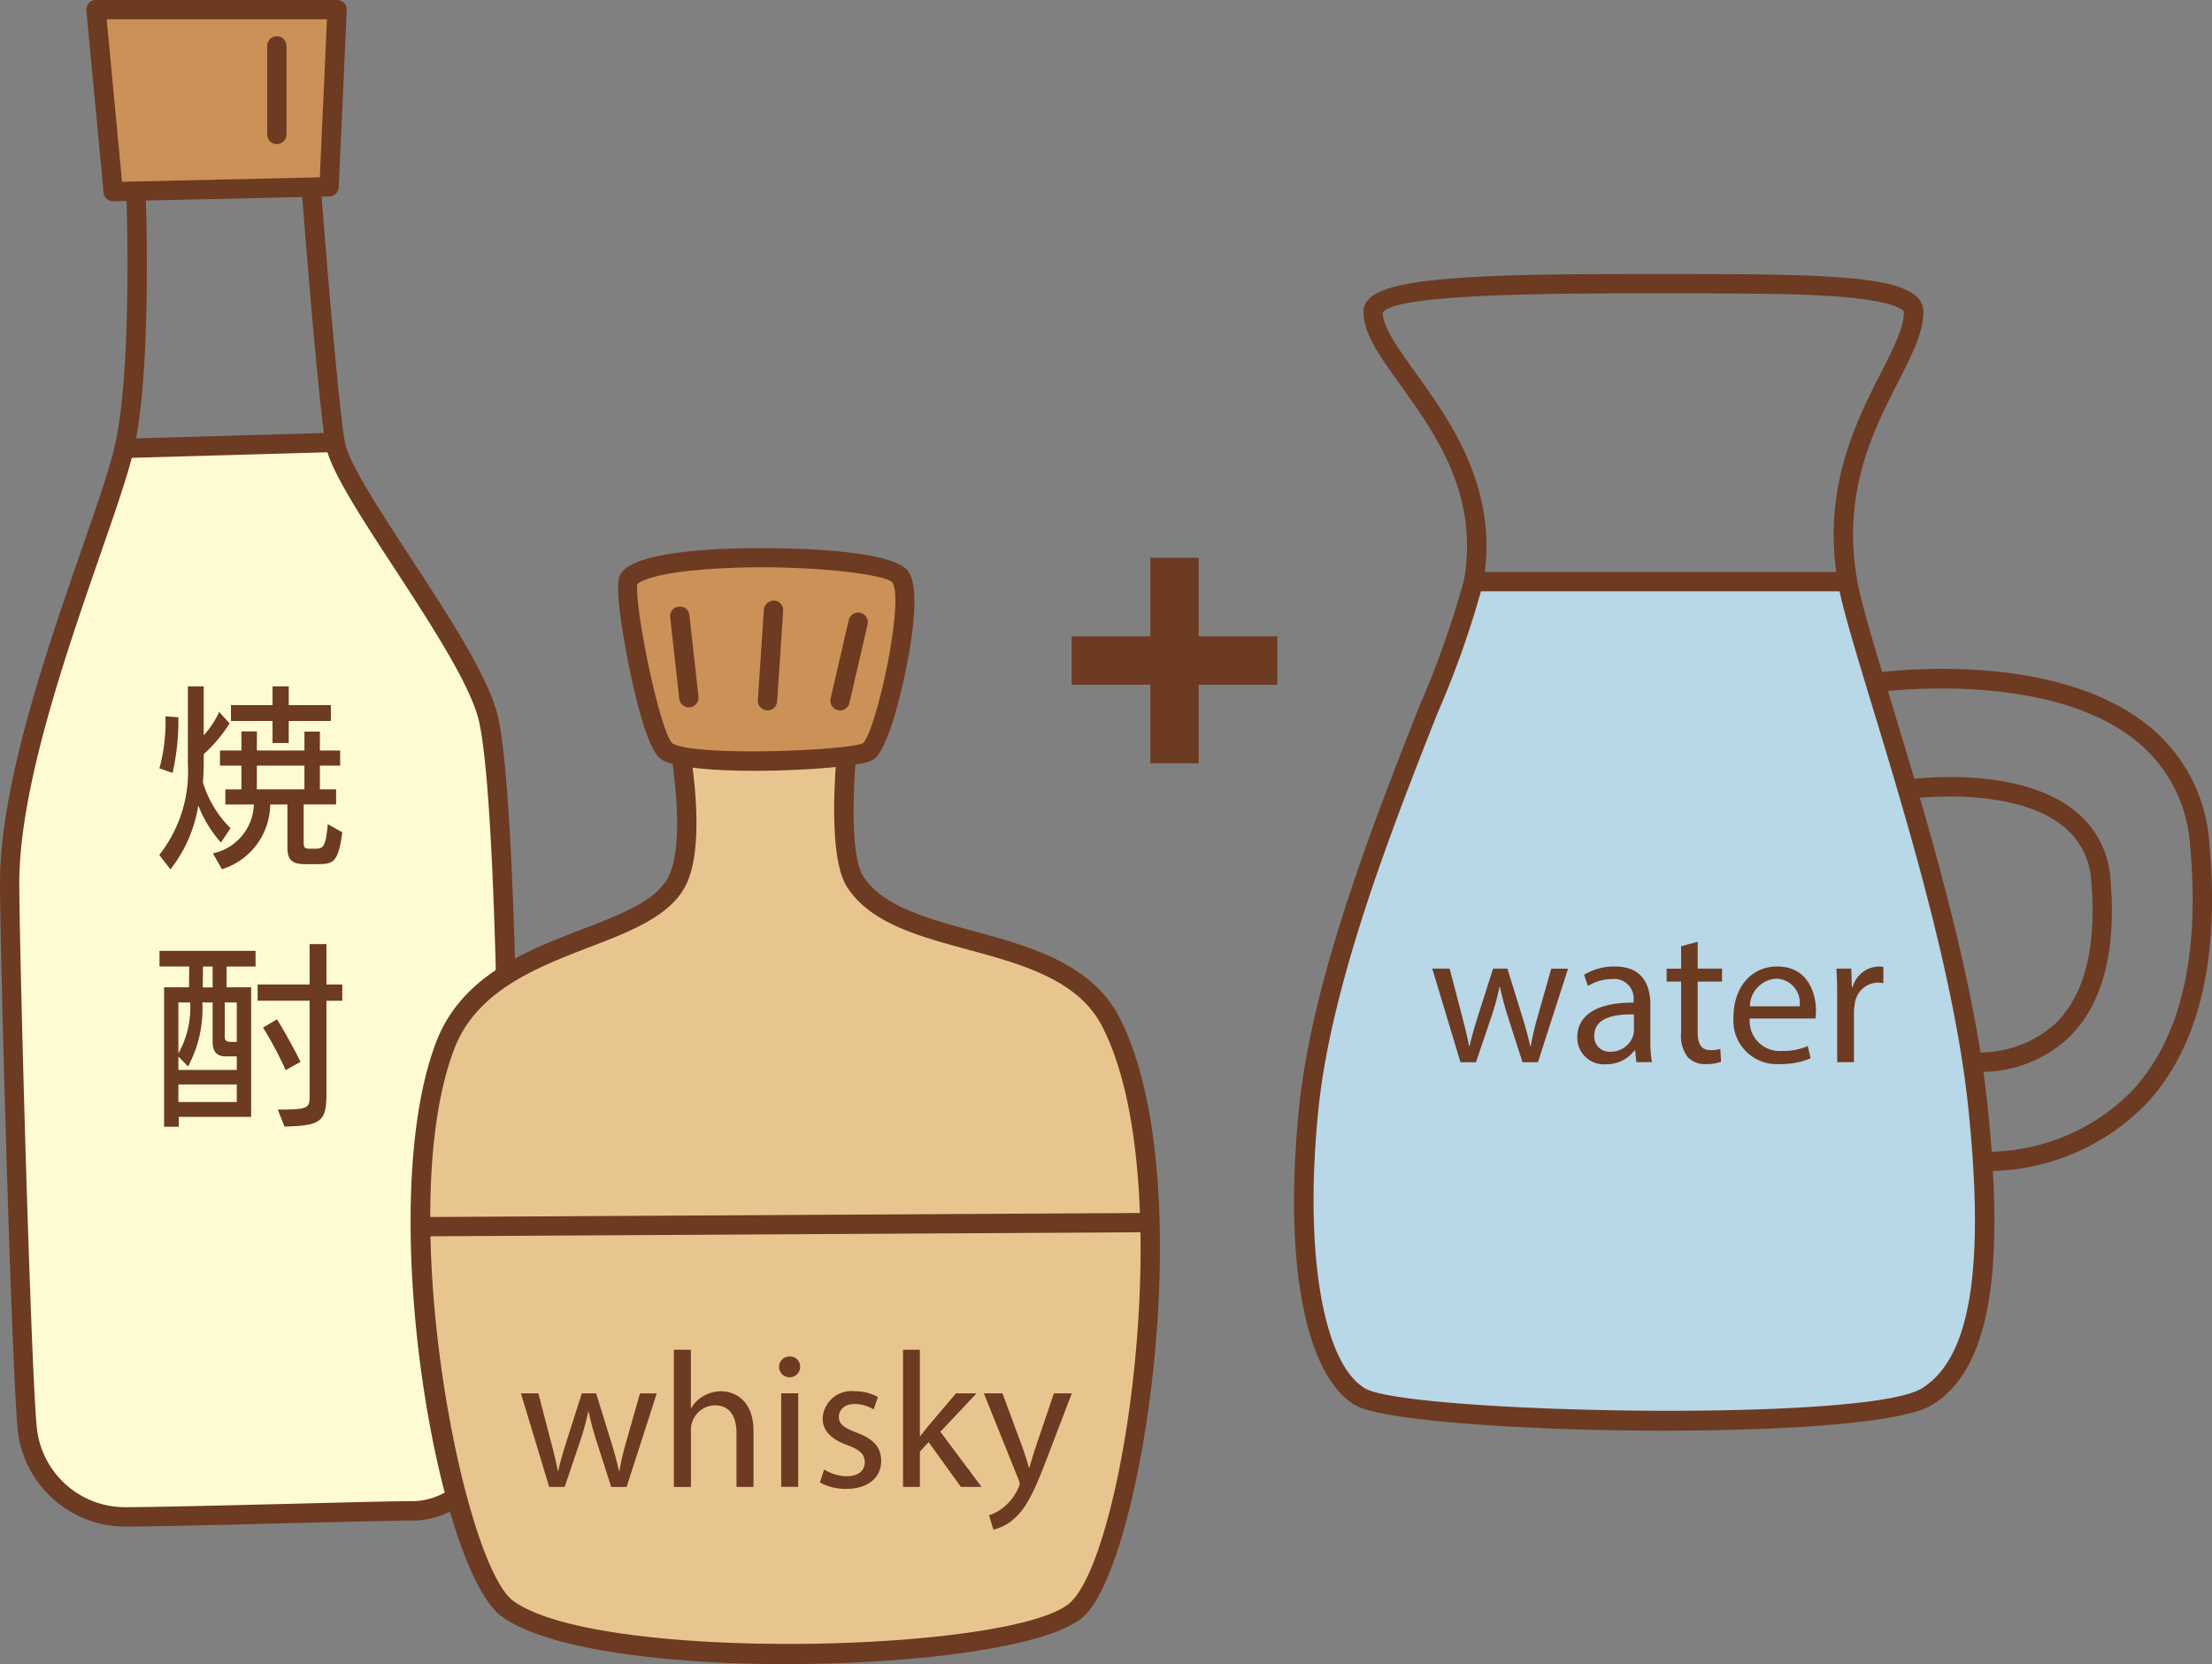 <svg xmlns="http://www.w3.org/2000/svg" xmlns:xlink="http://www.w3.org/1999/xlink" width="160.491" height="120.76" viewBox="0 0 160.491 120.76"><rect x="0" y="0" width="160.491" height="120.76" fill="#808080" stroke="none"/><defs><clipPath id="a"><rect width="160.491" height="120.76" fill="none"/></clipPath></defs><g transform="translate(-0.001 0)"><g transform="translate(0.001 0)" clip-path="url(#a)"><path d="M24.011,18.3l-15.3.438C7.4,24.434.4,40.194.4,50.279c0,4.82.875,36.8,1.312,39.867a7.11,7.11,0,0,0,7,6.133c3.936,0,18.365-.438,20.988-.438s7-2.41,7-10.3,0-40.084-1.531-47.093C34.041,33.317,24.53,21.767,24.011,18.3" transform="translate(0.301 13.797)" fill="#fffbd1"/><path d="M9.01,105.378a7.851,7.851,0,0,1-7.691-6.735C.889,95.618,0,63.758,0,58.678,0,51.537,3.431,41.65,5.937,34.433c1.072-3.092,2-5.761,2.389-7.454C9.6,21.439,9.187,9.323,9.181,9.2a.7.7,0,0,1,.677-.726c.391-.089.712.288.726.675.018.505.426,12.424-.891,18.144-.407,1.764-1.345,4.467-2.433,7.6C4.79,42.017,1.4,51.773,1.4,58.678c0,5.062.879,36.775,1.3,39.767a6.439,6.439,0,0,0,6.3,5.528c2.157,0,7.547-.133,12.3-.251,3.932-.1,7.5-.188,8.687-.188,2.177,0,6.295-2,6.295-9.592,0-33.067-.824-43.78-1.515-46.944-.566-2.6-3.548-7.166-6.179-11.2-2.529-3.876-4.714-7.222-4.979-9-.652-4.357-1.712-18.3-1.756-18.887a.7.7,0,0,1,.647-.752.716.716,0,0,1,.752.645c.011.144,1.1,14.48,1.743,18.787.221,1.475,2.531,5.014,4.767,8.441C32.6,39.368,35.526,43.85,36.149,46.7c.705,3.231,1.547,14.05,1.547,47.242,0,8.7-5.035,11-7.7,11-1.177,0-4.735.088-8.652.184-4.763.119-10.162.254-12.337.254" transform="translate(0 5.4)" fill="#6d3a22"/><line y1="0.438" x2="15.304" transform="translate(9.009 32.099)" fill="#fff"/><path d="M5.439,19.748a.7.7,0,0,1-.019-1.4l15.3-.438a.655.655,0,0,1,.721.68.7.7,0,0,1-.682.721l-15.3.438-.019,0" transform="translate(3.571 13.492)" fill="#6d3a22"/><path d="M3.973.4l1.25,13.2,15.658-.354L21.464.4Z" transform="translate(2.995 0.302)" fill="#cb9157"/><path d="M5.524,14.608a.7.7,0,0,1-.7-.635L3.575.77A.709.709,0,0,1,3.756.23.7.7,0,0,1,4.275,0H21.766a.7.7,0,0,1,.7.735l-.582,12.849a.7.7,0,0,1-.684.668l-15.658.354-.018,0M5.045,1.4,6.162,13.191l14.35-.326L21.031,1.4Z" transform="translate(2.693 0.001)" fill="#6d3a22"/><path d="M11.754,9.326a.7.7,0,0,1-.7-.7V2.2a.7.7,0,1,1,1.4,0V8.625a.7.7,0,0,1-.7.7" transform="translate(8.332 1.131)" fill="#6d3a22"/><path d="M11.063,39.732a8.869,8.869,0,0,1-1.642-2.692A10.133,10.133,0,0,1,7.4,41.68L6.589,40.63a9.732,9.732,0,0,0,2.075-6.565V28.4H9.814v3.548a6.31,6.31,0,0,0,1.121-1.7l.758.84a10.983,10.983,0,0,1-1.878,2.231v.712c0,.338-.028.886-.056,1.347a7.894,7.894,0,0,0,2,3.311ZM6.6,34.347a12.706,12.706,0,0,0,.435-3.774l.938.07a17.024,17.024,0,0,1-.419,4.037ZM17.175,41.3c-.982,0-1.289-.339-1.289-1.207V36.968H14.637a4.974,4.974,0,0,1-3.5,4.7l-.659-1.151a3.747,3.747,0,0,0,2.973-3.546H11.384V35.873h1.165V34.149H10.993V33.055h1.556V31.667h1.122v1.387h3.45V31.681h1.121v1.373h1.471v1.094H18.242v1.724h1.177v1.094H17.065v2.706c0,.475.082.507.505.507h.365c.588,0,.728-.21.882-1.782l1.051.589c-.279,2.131-.63,2.313-1.724,2.313Zm-1.193-10.39v1.6H14.806v-1.6H11.791V29.757h3.015V28.4h1.177v1.357H19.04v1.154Zm1.138,3.238h-3.45v1.724h3.45Z" transform="translate(4.967 21.41)" fill="#6d3a22"/><path d="M8,51.6v.714H6.934V42.2H8.743c0-.435.014-1.065.014-1.514H6.6V39.554h6.97v1.137h-2.1V42.2h1.78v9.4Zm4.207-4.39h-.8c-.673,0-.952-.365-.952-1.066V43.3H9.711a8.893,8.893,0,0,1-1.038,4.642l-.7-.717v.968h4.236ZM7.971,43.3V47a6.815,6.815,0,0,0,.856-3.7Zm4.236,5.946H7.971v1.277h4.236Zm-1.752-8.554h-.7c0,.435-.014,1.051-.014,1.514h.717ZM12.207,43.3h-.872v2.455c0,.321.128.405.507.405h.365Zm2.973,7.77c2.257,0,2.313-.1,2.313-1.024V43.172H13.72V41.994h3.773V39.063h1.221v2.931h1.149v1.179H18.713V49.89c0,1.977-.323,2.369-3.045,2.412Zm.575-2.862a25.976,25.976,0,0,0-1.642-3.085l1.01-.6c.491.772,1.289,2.217,1.71,3.085Z" transform="translate(4.972 29.449)" fill="#6d3a22"/><rect width="14.915" height="3.508" transform="translate(77.759 46.179)" fill="#6d3a22"/><rect width="3.508" height="14.915" transform="translate(83.462 40.475)" fill="#6d3a22"/><path d="M85.613,64.112a.7.7,0,0,1,0-1.4,14.712,14.712,0,0,0,10.937-4.5c3.473-3.8,4.862-9.771,4.13-17.737a10.588,10.588,0,0,0-4-7.649C90.2,27.7,78.153,29.344,78.03,29.362a.722.722,0,0,1-.793-.6.7.7,0,0,1,.595-.794c.519-.072,12.766-1.745,19.715,3.746a11.94,11.94,0,0,1,4.532,8.624c.768,8.375-.744,14.7-4.492,18.81a16.1,16.1,0,0,1-11.973,4.962" transform="translate(58.22 20.864)" fill="#6d3a22"/><path d="M84.475,53.54a6.866,6.866,0,0,1-.8-.04.7.7,0,0,1-.609-.782.679.679,0,0,1,.782-.609,8.171,8.171,0,0,0,6.049-2.036c2.147-2.066,3.034-5.551,2.638-10.357a5.459,5.459,0,0,0-2.082-4.027c-3.711-2.962-11.047-1.971-11.121-1.957a.712.712,0,0,1-.793-.6.7.7,0,0,1,.6-.795c.324-.04,8-1.093,12.191,2.25A6.881,6.881,0,0,1,93.93,39.6c.435,5.258-.6,9.127-3.078,11.5a9.262,9.262,0,0,1-6.377,2.441" transform="translate(59.199 24.239)" fill="#6d3a22"/><path d="M93.382,24.064c.875,5.055,8,24.03,9.464,38.124,1.091,10.518.537,18.433-3.718,21.034s-37.611,2.075-41.1,0S53.217,72.705,54.31,62.188c1.464-14.094,11.072-33.069,11.947-38.124Z" transform="translate(40.659 18.142)" fill="#b8d7e7"/><path d="M80.405,95.273c-10.055,0-20.529-.721-22.435-1.854-3.667-2.178-5.221-10.5-4.057-21.709.972-9.353,5.432-20.678,8.689-28.947a68.511,68.511,0,0,0,3.267-9.227c1.079-6.207-2.087-10.618-4.632-14.164-1.489-2.073-2.664-3.711-2.664-5.286,0-1.45,2.057-2.148,7.335-2.492,3.925-.256,9-.251,13.5-.254h2.019c4.474.005,8.7,0,11.9.256,3.046.244,5.867.717,5.867,2.49,0,1.484-.842,3.139-1.817,5.053-1.826,3.583-4.1,8.043-2.994,14.4.279,1.607,1.222,4.718,2.419,8.655,2.555,8.422,6.06,19.954,7.052,29.519,1.3,12.5.051,19.2-4.048,21.7-2.136,1.307-10.606,1.859-19.392,1.859M78.6,12.742c-6.642,0-17.814.051-18.633,1.4.014,1.063,1.128,2.613,2.415,4.407,2.554,3.562,6.054,8.438,4.874,15.223a68.347,68.347,0,0,1-3.343,9.5c-3.227,8.192-7.647,19.413-8.6,28.576-1.073,10.341.282,18.521,3.376,20.36,3,1.782,36.278,2.51,40.381,0,3.527-2.159,4.6-8.629,3.383-20.364-.98-9.43-4.458-20.888-7-29.256-1.208-3.983-2.164-7.129-2.457-8.822C91.809,26.961,94.3,22.071,96.118,18.5c.893-1.754,1.664-3.269,1.664-4.416,0-.007-.2-.738-4.578-1.093-3.134-.254-7.331-.242-11.781-.251l-1.01,0-1.01,0Z" transform="translate(40.356 8.549)" fill="#6d3a22"/><path d="M88.388,25.069H61.263a.7.7,0,0,1,0-1.4H88.388a.7.7,0,0,1,0,1.4" transform="translate(45.654 17.84)" fill="#6d3a22"/><path d="M60.513,40.077l.9,3.45c.2.756.379,1.459.505,2.159h.042c.154-.686.379-1.415.6-2.143l1.107-3.466h1.038l1.051,3.4c.254.81.449,1.528.6,2.213H66.4a20.821,20.821,0,0,1,.519-2.2l.968-3.408h1.219l-2.187,6.787H65.8l-1.038-3.239a22.466,22.466,0,0,1-.6-2.229h-.028a19.7,19.7,0,0,1-.617,2.243l-1.093,3.225H61.3L59.25,40.077Z" transform="translate(44.665 30.213)" fill="#6d3a22"/><path d="M69.543,46.932l-.1-.856H69.4a2.523,2.523,0,0,1-2.075,1.01,1.934,1.934,0,0,1-2.075-1.95c0-1.64,1.457-2.538,4.079-2.524v-.14A1.4,1.4,0,0,0,67.789,40.9a3.372,3.372,0,0,0-1.766.505l-.281-.814a4.212,4.212,0,0,1,2.229-.6c2.077,0,2.58,1.415,2.58,2.776V45.3a9.563,9.563,0,0,0,.112,1.628Zm-.182-3.464c-1.347-.03-2.876.21-2.876,1.528a1.093,1.093,0,0,0,1.165,1.179,1.692,1.692,0,0,0,1.642-1.135,1.366,1.366,0,0,0,.07-.395Z" transform="translate(49.189 30.147)" fill="#6d3a22"/><path d="M71.2,38.966v1.949h1.766v.94H71.2v3.66c0,.842.239,1.317.924,1.317a2.7,2.7,0,0,0,.717-.084l.054.928a3.058,3.058,0,0,1-1.093.168,1.717,1.717,0,0,1-1.333-.519A2.516,2.516,0,0,1,70,45.557v-3.7H68.946v-.94H70V39.289Z" transform="translate(51.975 29.376)" fill="#6d3a22"/><path d="M72.891,43.763a2.176,2.176,0,0,0,2.329,2.355,4.424,4.424,0,0,0,1.878-.353l.21.884a5.462,5.462,0,0,1-2.257.423,3.154,3.154,0,0,1-3.338-3.424c0-2.047,1.2-3.659,3.183-3.659,2.215,0,2.8,1.949,2.8,3.2a4.684,4.684,0,0,1-.042.575Zm3.618-.884A1.758,1.758,0,0,0,74.8,40.872,2.046,2.046,0,0,0,72.9,42.879Z" transform="translate(54.061 30.147)" fill="#6d3a22"/><path d="M76.026,42.262c0-.8-.014-1.487-.056-2.119h1.079l.042,1.333h.058a2.034,2.034,0,0,1,1.878-1.487,1.241,1.241,0,0,1,.349.044V41.2a1.828,1.828,0,0,0-.419-.042A1.729,1.729,0,0,0,77.3,42.737a3.29,3.29,0,0,0-.058.577v3.616H76.026Z" transform="translate(57.27 30.147)" fill="#6d3a22"/><path d="M35.993,30.333s1.64,7.82,0,10.948c-2.415,4.6-13.808,4.02-16.812,11.912-4.471,11.754.36,37.8,4.532,40.849,6.579,4.818,37.406,3.89,41.373,0,4.241-4.158,8.122-31.5,2.382-42.6C63.96,44.65,52.276,46.47,48.933,41.281c-1.528-2.368-.44-11.167-.44-11.167" transform="translate(13.113 22.702)" fill="#e8c58e"/><path d="M44.27,98.36c-8.7,0-17.393-1.056-20.664-3.452-4.678-3.42-9.288-29.793-4.774-41.666,1.84-4.83,6.5-6.626,10.609-8.21,2.862-1.1,5.335-2.054,6.238-3.776,1.247-2.38.375-8.371-.067-10.478a.7.7,0,1,1,1.375-.286c.068.328,1.671,8.1-.067,11.414-1.149,2.192-3.978,3.281-6.975,4.435-3.837,1.478-8.185,3.153-9.8,7.4-4.444,11.681.638,37.361,4.29,40.032,6.214,4.551,36.722,3.737,40.468.067,4.02-3.941,7.817-31.012,2.25-41.78C65.4,48.68,61.33,47.572,57.387,46.5c-3.623-.987-7.049-1.919-8.736-4.537-1.619-2.512-.661-10.706-.547-11.632A.7.7,0,1,1,49.5,30.5c-.293,2.376-.805,8.932.333,10.7,1.4,2.168,4.569,3.032,7.926,3.944,4.037,1.1,8.613,2.34,10.644,6.272,5.924,11.463,1.8,39.193-2.515,43.427-2.254,2.212-11.94,3.515-21.614,3.515" transform="translate(12.805 22.401)" fill="#6d3a22"/><path d="M18.048,51.883a.7.7,0,0,1,0-1.4l51.97-.293h.005a.7.7,0,0,1,0,1.4l-51.972.293Z" transform="translate(13.076 37.833)" fill="#6d3a22"/><path d="M26.026,24.7c-.438.875,1.535,11.821,2.85,12.479,2.25,1.124,13.3.584,14.473,0s3.583-10.946,2.413-12.7-18.594-2.064-19.736.219" transform="translate(19.572 17.394)" fill="#cb9157"/><path d="M35.477,38.839c-2.836,0-5.54-.2-6.619-.742-.331-.165-1.214-.607-2.455-6.642-.2-.97-1.172-5.847-.709-6.777.209-.417.765-1.531,6.744-1.906,3.366-.207,12.982-.219,14.2,1.612C47.9,26.271,46,33.493,45.92,33.8c-1.017,3.829-1.7,4.169-1.961,4.3-.784.389-4.748.74-8.482.74m-8.51-13.552c-.242,1.493,1.617,10.746,2.562,11.582,1.956.97,12.684.488,13.8-.028.989-.924,3.034-10.344,2.141-11.679-.752-.763-8.624-1.5-14.711-.84-3.024.333-3.685.852-3.8.965m-.645-.295h0Z" transform="translate(19.276 17.098)" fill="#6d3a22"/><path d="M32.052,32.817l-.047,0a.7.7,0,0,1-.652-.747l.437-6.566a.738.738,0,0,1,.745-.654.7.7,0,0,1,.652.747l-.437,6.566a.7.7,0,0,1-.7.656" transform="translate(23.634 18.732)" fill="#6d3a22"/><path d="M29.084,32.411a.7.7,0,0,1-.7-.624l-.658-5.91a.7.7,0,0,1,.621-.773.681.681,0,0,1,.773.621l.658,5.909a.7.7,0,0,1-.619.773.571.571,0,0,1-.077.005" transform="translate(20.899 18.918)" fill="#6d3a22"/><path d="M35.053,32.442a.709.709,0,0,1-.16-.019.7.7,0,0,1-.524-.84l1.317-5.693a.7.7,0,1,1,1.366.314L35.735,31.9a.7.7,0,0,1-.682.545" transform="translate(25.895 19.108)" fill="#6d3a22"/><path d="M22.814,57.651l.9,3.45c.2.756.379,1.459.505,2.159h.044c.153-.686.377-1.415.6-2.143l1.107-3.466h1.037l1.052,3.4c.253.81.447,1.528.6,2.213H28.7a19.6,19.6,0,0,1,.519-2.2l.968-3.408h1.217l-2.185,6.787H28.1L27.061,61.2a22.467,22.467,0,0,1-.6-2.229h-.026a19.69,19.69,0,0,1-.619,2.243l-1.091,3.225H23.6l-2.05-6.787Z" transform="translate(16.245 43.461)" fill="#6d3a22"/><path d="M27.878,55.845h1.233v4.234h.03a2.282,2.282,0,0,1,.882-.868,2.54,2.54,0,0,1,1.261-.351c.912,0,2.371.561,2.371,2.9V65.8H32.42V61.9c0-1.094-.407-2.019-1.571-2.019A1.772,1.772,0,0,0,29.2,61.117a1.5,1.5,0,0,0-.084.589v4.1H27.878Z" transform="translate(21.016 42.1)" fill="#6d3a22"/><path d="M33.759,56.9a.765.765,0,0,1-1.529,0A.752.752,0,0,1,33,56.125a.733.733,0,0,1,.758.772M32.384,58.8h1.233v6.787H32.384Z" transform="translate(24.296 42.311)" fill="#6d3a22"/><path d="M34.227,63.243a3.236,3.236,0,0,0,1.628.491c.9,0,1.319-.449,1.319-1.01,0-.589-.353-.91-1.263-1.249-1.219-.433-1.794-1.107-1.794-1.92a2.091,2.091,0,0,1,2.34-1.991,3.4,3.4,0,0,1,1.671.421l-.31.9a2.636,2.636,0,0,0-1.387-.393c-.73,0-1.136.419-1.136.924,0,.561.407.814,1.291,1.151,1.179.449,1.78,1.037,1.78,2.049,0,1.191-.926,2.033-2.538,2.033a3.9,3.9,0,0,1-1.908-.463Z" transform="translate(25.569 43.396)" fill="#6d3a22"/><path d="M38.578,62.127h.028c.168-.239.407-.533.6-.77L41.2,59.014h1.487L40.065,61.8l2.987,4h-1.5l-2.343-3.253-.63.7V65.8H37.359V55.845h1.219Z" transform="translate(28.163 42.1)" fill="#6d3a22"/><path d="M42.049,57.651l1.487,4.011c.154.449.321.982.433,1.387H44c.126-.405.267-.924.435-1.415l1.347-3.983h1.3L45.23,62.49c-.882,2.327-1.486,3.52-2.327,4.25a3.344,3.344,0,0,1-1.514.8L41.081,66.5a3.268,3.268,0,0,0,1.079-.605A3.7,3.7,0,0,0,43.2,64.523a.886.886,0,0,0,.1-.295,1.076,1.076,0,0,0-.084-.323L40.7,57.651Z" transform="translate(30.683 43.461)" fill="#6d3a22"/></g></g></svg>